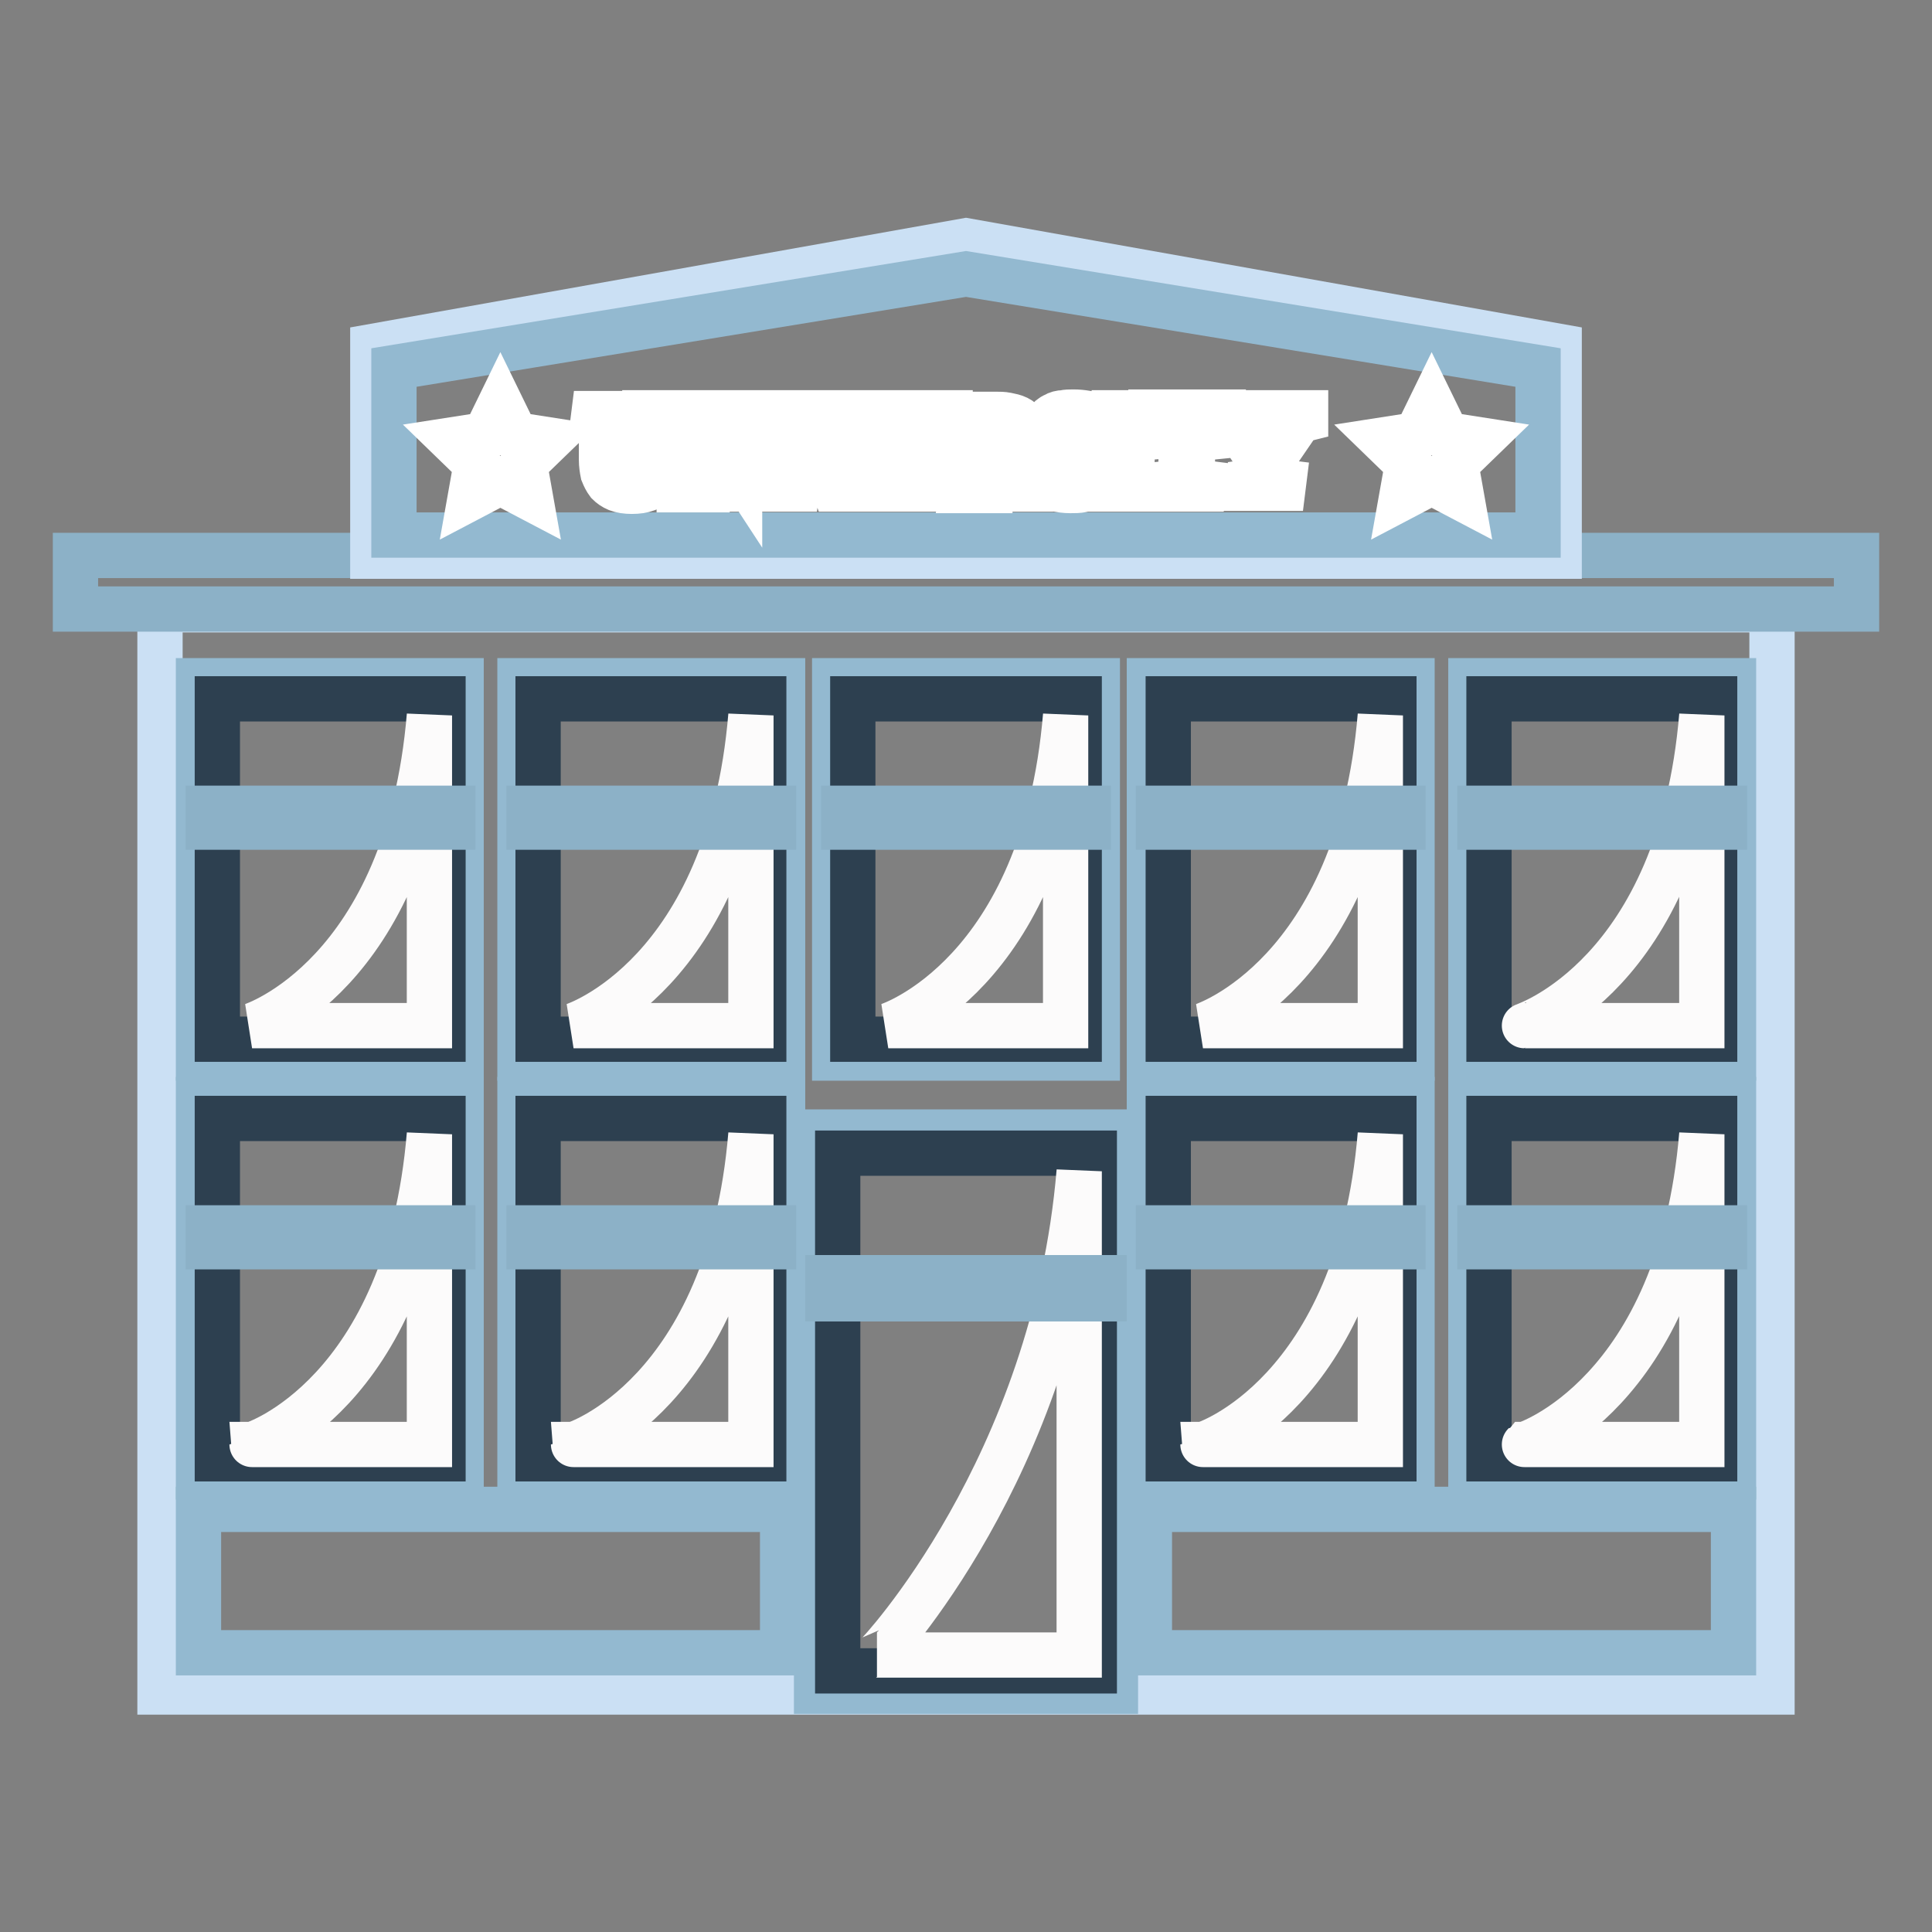<?xml version="1.0" encoding="utf-8"?>
<!-- Svg Vector Icons : http://www.onlinewebfonts.com/icon -->
<!DOCTYPE svg PUBLIC "-//W3C//DTD SVG 1.1//EN" "http://www.w3.org/Graphics/SVG/1.1/DTD/svg11.dtd">
<svg version="1.1" xmlns="http://www.w3.org/2000/svg" xmlns:xlink="http://www.w3.org/1999/xlink" x="0px" y="0px" viewBox="0 0 256 256" enable-background="new 0 0 256 256" xml:space="preserve">
<rect x="0" y="0" width="256" height="256" fill="#808080" stroke="none"/>
<g> <path stroke-width="6" fill-opacity="0" stroke="#cbe0f4"  d="M21.2,80.8h213.6v143.4H21.2V80.8z"/> <path stroke-width="6" fill-opacity="0" stroke="#8cb1c7"  d="M10,73.6h236v7.1H10V73.6z"/> <path stroke-width="6" fill-opacity="0" stroke="#93b9d0"  d="M108.2,150h39.6v74.1h-39.6V150z"/> <path stroke-width="6" fill-opacity="0" stroke="#2d4050"  d="M111,152.8h34v68.6h-34V152.8z"/> <path stroke-width="6" fill-opacity="0" stroke="#fcfbfb"  d="M143,155.2v64.1h-26.8C116.3,219.3,139.7,194.5,143,155.2L143,155.2z"/> <path stroke-width="6" fill-opacity="0" stroke="#8cb1c7"  d="M109.6,169.3h36.8v2.8h-36.8V169.3z"/> <path stroke-width="6" fill-opacity="0" stroke="#93b9d0"  d="M26.3,145.7h34.8v50H26.3V145.7z"/> <path stroke-width="6" fill-opacity="0" stroke="#2d4050"  d="M28.8,148.2h29.9v45.1H28.8V148.2z"/> <path stroke-width="6" fill-opacity="0" stroke="#fcfbfb"  d="M56.9,150.3v41.1H33.4C33.4,191.5,54,184.9,56.9,150.3z"/> <path stroke-width="6" fill-opacity="0" stroke="#8cb1c7"  d="M27.6,162.7h32.4v2.5H27.6V162.7z"/> <path stroke-width="6" fill-opacity="0" stroke="#93b9d0"  d="M26.3,90.2h34.8v50H26.3V90.2z"/> <path stroke-width="6" fill-opacity="0" stroke="#2d4050"  d="M28.8,92.6h29.9v45.1H28.8V92.6z"/> <path stroke-width="6" fill-opacity="0" stroke="#fcfbfb"  d="M56.9,94.8v41.1H33.4C33.4,135.9,54,129.3,56.9,94.8L56.9,94.8z"/> <path stroke-width="6" fill-opacity="0" stroke="#8cb1c7"  d="M27.6,107.1h32.4v2.5H27.6V107.1z"/> <path stroke-width="6" fill-opacity="0" stroke="#93b9d0"  d="M68.9,145.7h34.8v50H68.9V145.7z"/> <path stroke-width="6" fill-opacity="0" stroke="#2d4050"  d="M71.3,148.2h29.9v45.1H71.3V148.2z"/> <path stroke-width="6" fill-opacity="0" stroke="#fcfbfb"  d="M99.5,150.3v41.1H76C76,191.5,96.6,184.9,99.5,150.3z"/> <path stroke-width="6" fill-opacity="0" stroke="#8cb1c7"  d="M70.1,162.7h32.4v2.5H70.1V162.7z"/> <path stroke-width="6" fill-opacity="0" stroke="#93b9d0"  d="M68.9,90.2h34.8v50H68.9V90.2z"/> <path stroke-width="6" fill-opacity="0" stroke="#2d4050"  d="M71.3,92.6h29.9v45.1H71.3V92.6z"/> <path stroke-width="6" fill-opacity="0" stroke="#fcfbfb"  d="M99.5,94.8v41.1H76C76,135.9,96.6,129.3,99.5,94.8L99.5,94.8z"/> <path stroke-width="6" fill-opacity="0" stroke="#8cb1c7"  d="M70.1,107.1h32.4v2.5H70.1V107.1z"/> <path stroke-width="6" fill-opacity="0" stroke="#93b9d0"  d="M152.3,145.7h34.8v50h-34.8V145.7z"/> <path stroke-width="6" fill-opacity="0" stroke="#2d4050"  d="M154.8,148.2h29.9v45.1h-29.9V148.2z"/> <path stroke-width="6" fill-opacity="0" stroke="#fcfbfb"  d="M182.9,150.3v41.1h-23.5C159.4,191.5,180,184.9,182.9,150.3z"/> <path stroke-width="6" fill-opacity="0" stroke="#8cb1c7"  d="M153.5,162.7h32.4v2.5h-32.4V162.7z"/> <path stroke-width="6" fill-opacity="0" stroke="#93b9d0"  d="M152.3,90.2h34.8v50h-34.8V90.2z"/> <path stroke-width="6" fill-opacity="0" stroke="#2d4050"  d="M154.8,92.6h29.9v45.1h-29.9V92.6z"/> <path stroke-width="6" fill-opacity="0" stroke="#fcfbfb"  d="M182.9,94.8v41.1h-23.5C159.4,135.9,180,129.3,182.9,94.8L182.9,94.8z"/> <path stroke-width="6" fill-opacity="0" stroke="#8cb1c7"  d="M153.5,107.1h32.4v2.5h-32.4V107.1z"/> <path stroke-width="6" fill-opacity="0" stroke="#93b9d0"  d="M110.6,90.2h34.8v50h-34.8V90.2z"/> <path stroke-width="6" fill-opacity="0" stroke="#2d4050"  d="M113,92.6H143v45.1H113V92.6z"/> <path stroke-width="6" fill-opacity="0" stroke="#fcfbfb"  d="M141.2,94.8v41.1h-23.5C117.7,135.9,138.3,129.3,141.2,94.8L141.2,94.8z"/> <path stroke-width="6" fill-opacity="0" stroke="#8cb1c7"  d="M111.8,107.1h32.4v2.5h-32.4V107.1z"/> <path stroke-width="6" fill-opacity="0" stroke="#93b9d0"  d="M194.9,145.7h34.8v50h-34.8V145.7z"/> <path stroke-width="6" fill-opacity="0" stroke="#2d4050"  d="M197.3,148.2h29.9v45.1h-29.9V148.2z"/> <path stroke-width="6" fill-opacity="0" stroke="#fcfbfb"  d="M225.5,150.3v41.1h-23.5C201.9,191.5,222.6,184.9,225.5,150.3z"/> <path stroke-width="6" fill-opacity="0" stroke="#8cb1c7"  d="M196.1,162.7h32.4v2.5h-32.4V162.7z"/> <path stroke-width="6" fill-opacity="0" stroke="#93b9d0"  d="M194.9,90.2h34.8v50h-34.8V90.2z"/> <path stroke-width="6" fill-opacity="0" stroke="#2d4050"  d="M197.3,92.6h29.9v45.1h-29.9V92.6z"/> <path stroke-width="6" fill-opacity="0" stroke="#fcfbfb"  d="M225.5,94.8v41.1h-23.5C201.9,135.9,222.6,129.3,225.5,94.8L225.5,94.8z"/> <path stroke-width="6" fill-opacity="0" stroke="#8cb1c7"  d="M196.1,107.1h32.4v2.5h-32.4V107.1z"/> <path stroke-width="6" fill-opacity="0" stroke="#cbe0f4"  d="M206.6,45.9l-78.6-14l-78.6,14v27.8h157.2V45.9z"/> <path stroke-width="6" fill-opacity="0" stroke="#93b9d0"  d="M52.2,70.9V48.7L128,36.3l75.8,12.4v22.2H52.2z"/> <path stroke-width="6" fill-opacity="0" stroke="#ffffff"  d="M83.8,63.9c0.5,0,1-0.1,1.4-0.2c0.4-0.1,0.7-0.3,1-0.5c0.1-0.3,0.2-0.7,0.2-1.2c0-0.5,0.1-0.9,0.1-1.4v-5 L85,55.5l0.1-0.8h4l-0.1,0.8l-1.1,0.2v5c0,0.7-0.1,1.3-0.2,1.8c-0.1,0.5-0.4,1-0.7,1.4c-0.3,0.4-0.8,0.7-1.3,0.9 c-0.5,0.2-1.2,0.3-2,0.3c-0.7,0-1.4-0.1-1.9-0.3c-0.5-0.2-0.9-0.5-1.2-0.8c-0.3-0.4-0.5-0.8-0.7-1.3c-0.1-0.5-0.2-1.1-0.2-1.8v-5.1 l-1.1-0.2l0.1-0.8h4.2l-0.1,0.8l-1.5,0.2v5.1c0,0.5,0,0.9,0.1,1.3c0.1,0.4,0.2,0.7,0.4,1c0.2,0.3,0.5,0.5,0.8,0.7 C82.8,63.9,83.3,63.9,83.8,63.9z M90,64l1.2-0.2v-8.1L90,55.5l0.1-0.8h2.8l5.1,7.8H98v-6.8l-1.5-0.2l0.1-0.8h4l-0.1,0.8l-1.2,0.2 v9.1h-1.4l-5.3-7.9h-0.1v6.9l1.6,0.2L94,64.9H90L90,64L90,64z M101.7,64l1.2-0.2v-8.1l-1.3-0.2l0.1-0.8h4l-0.1,0.8l-1.2,0.2v8.1 l1.3,0.2l-0.1,0.8h-4L101.7,64L101.7,64z M116.6,55.5l-0.8,0.2l-3.4,9.1h-1.8l-3.3-9.1l-0.9-0.2l0.1-0.8h4l-0.1,0.8l-1.5,0.2 l2.6,7.5h0.1l2.8-7.5l-1.6-0.2l0.1-0.8h3.8L116.6,55.5z M125.8,54.7l-0.1,3.1l-1,0.1l-0.3-2.2h-4.3v3.6h2.2l-0.1-1.1l1.2-0.1 l-0.1,3.6l-0.8,0.1l-0.2-1.5h-2.2v3.5h4.4l0.3-2.3l1-0.1l0.1,3.4h-8.6l0.1-0.8l1.2-0.2v-8.1l-1.3-0.2l0.1-0.8H125.8z M133.1,62.9 c-0.4-0.7-0.8-1.4-1.2-2.1l-1.1-0.2l0.1-0.8h1.1c0.3,0,0.6,0,1,0c0.4,0,0.7-0.1,1.1-0.2c0.1-0.2,0.3-0.4,0.4-0.7 c0.1-0.3,0.2-0.6,0.2-1c0-0.4-0.1-0.7-0.2-1c-0.1-0.3-0.3-0.5-0.6-0.6c-0.3-0.2-0.5-0.3-0.8-0.3c-0.3-0.1-0.7-0.1-1-0.1h-1.8v8.1 l1.3,0.2l-0.1,0.8h-4.1l0.1-0.8l1.2-0.2v-8.1l-1.3-0.2l0.1-0.8h4.4c0.5,0,1,0,1.5,0.1c0.5,0.1,1,0.2,1.4,0.4c0.4,0.2,0.8,0.5,1,0.9 c0.3,0.4,0.4,0.9,0.4,1.6c0,0.5-0.1,0.9-0.2,1.2c-0.1,0.3-0.3,0.6-0.6,0.9s-0.5,0.4-0.8,0.6c-0.3,0.1-0.6,0.2-0.9,0.3l0,0.1 c0.1,0.3,0.3,0.5,0.4,0.8c0.2,0.3,0.4,0.6,0.6,0.9c0.2,0.3,0.4,0.5,0.6,0.8c0.2,0.2,0.4,0.5,0.6,0.6L137,64l-0.1,0.8h-2.3 C134,64.2,133.5,63.6,133.1,62.9L133.1,62.9z M146.1,62.1c0,0.5-0.1,1-0.4,1.4c-0.2,0.4-0.6,0.7-1.1,1c-0.3,0.2-0.7,0.3-1.2,0.4 s-1,0.1-1.6,0.1c-0.7,0-1.3-0.1-1.9-0.2c-0.6-0.1-1.1-0.3-1.7-0.5l0.2-2.8l1.1-0.1l0.2,2.1c0.3,0.1,0.7,0.2,1.1,0.3 c0.4,0.1,0.8,0.1,1.2,0.1c0.4,0,0.7,0,1.1-0.1c0.3,0,0.6-0.1,1-0.2c0.2-0.2,0.3-0.4,0.4-0.6c0.1-0.2,0.1-0.5,0.1-0.7 c0-0.3-0.1-0.6-0.2-0.8c-0.2-0.2-0.3-0.4-0.6-0.5c-0.3-0.2-0.6-0.3-0.9-0.4c-0.4-0.1-0.7-0.2-1.1-0.3c-0.4-0.1-0.9-0.3-1.3-0.4 c-0.4-0.1-0.8-0.3-1.1-0.6c-0.3-0.2-0.6-0.5-0.8-0.8c-0.2-0.3-0.3-0.7-0.3-1.2c0-0.5,0.1-1,0.4-1.4c0.3-0.4,0.6-0.7,1.1-0.9 c0.3-0.2,0.7-0.3,1.1-0.3c0.4-0.1,0.9-0.1,1.3-0.1c1.2,0,2.3,0.2,3.4,0.6l-0.2,2.6l-1.1,0.1l-0.2-2c-0.3-0.1-0.6-0.2-1-0.2 c-0.4-0.1-0.7-0.1-1.1-0.1c-0.3,0-0.6,0-0.9,0.1c-0.3,0-0.5,0.1-0.7,0.2c-0.2,0.2-0.3,0.4-0.4,0.6c-0.1,0.2-0.1,0.4-0.1,0.6 c0,0.3,0.1,0.5,0.2,0.7s0.4,0.4,0.6,0.5c0.3,0.1,0.6,0.3,0.9,0.4c0.3,0.1,0.7,0.2,1.1,0.3c0.4,0.1,0.9,0.3,1.3,0.4 c0.4,0.1,0.8,0.3,1.1,0.6c0.3,0.2,0.6,0.5,0.8,0.9C146,61.2,146.1,61.6,146.1,62.1L146.1,62.1z M147.3,64l1.2-0.2v-8.1l-1.3-0.2 l0.1-0.8h4l-0.1,0.8l-1.2,0.2v8.1l1.3,0.2l-0.1,0.8h-4L147.3,64L147.3,64z M161.7,57.8l-1,0.1l-0.3-2.2h-2.4v8.1l1.6,0.2l-0.1,0.8 h-4.6l0.1-0.8l1.5-0.2v-8.1h-2.4l-0.3,2.1l-1.1,0.1l-0.1-3.3h9.3L161.7,57.8L161.7,57.8z M173,55.5l-0.8,0.2l-3.7,5.4v2.6l1.6,0.2 l-0.1,0.8h-4.7l0.1-0.8l1.5-0.2v-2.6l-3.6-5.4l-0.9-0.2l0.1-0.8h4.1l-0.1,0.8l-1.5,0.2l2.8,4.3h0.1l2.8-4.3l-1.6-0.2l0.1-0.8h3.8 L173,55.5L173,55.5z"/> <path stroke-width="6" fill-opacity="0" stroke="#ffffff"  d="M66.3,53.5l2,4.1l4.5,0.7l-3.3,3.2l0.8,4.5l-4-2.1l-4,2.1l0.8-4.5l-3.3-3.2l4.5-0.7L66.3,53.5z M189.7,53.5 l2,4.1l4.5,0.7l-3.3,3.2l0.8,4.5l-4-2.1l-4,2.1l0.8-4.5l-3.3-3.2l4.5-0.7L189.7,53.5z"/> <path stroke-width="6" fill-opacity="0" stroke="#93b9d0"  d="M26.3,200h77.4v19H26.3V200z M152.3,200h77.4v19h-77.4V200z"/></g>
</svg>